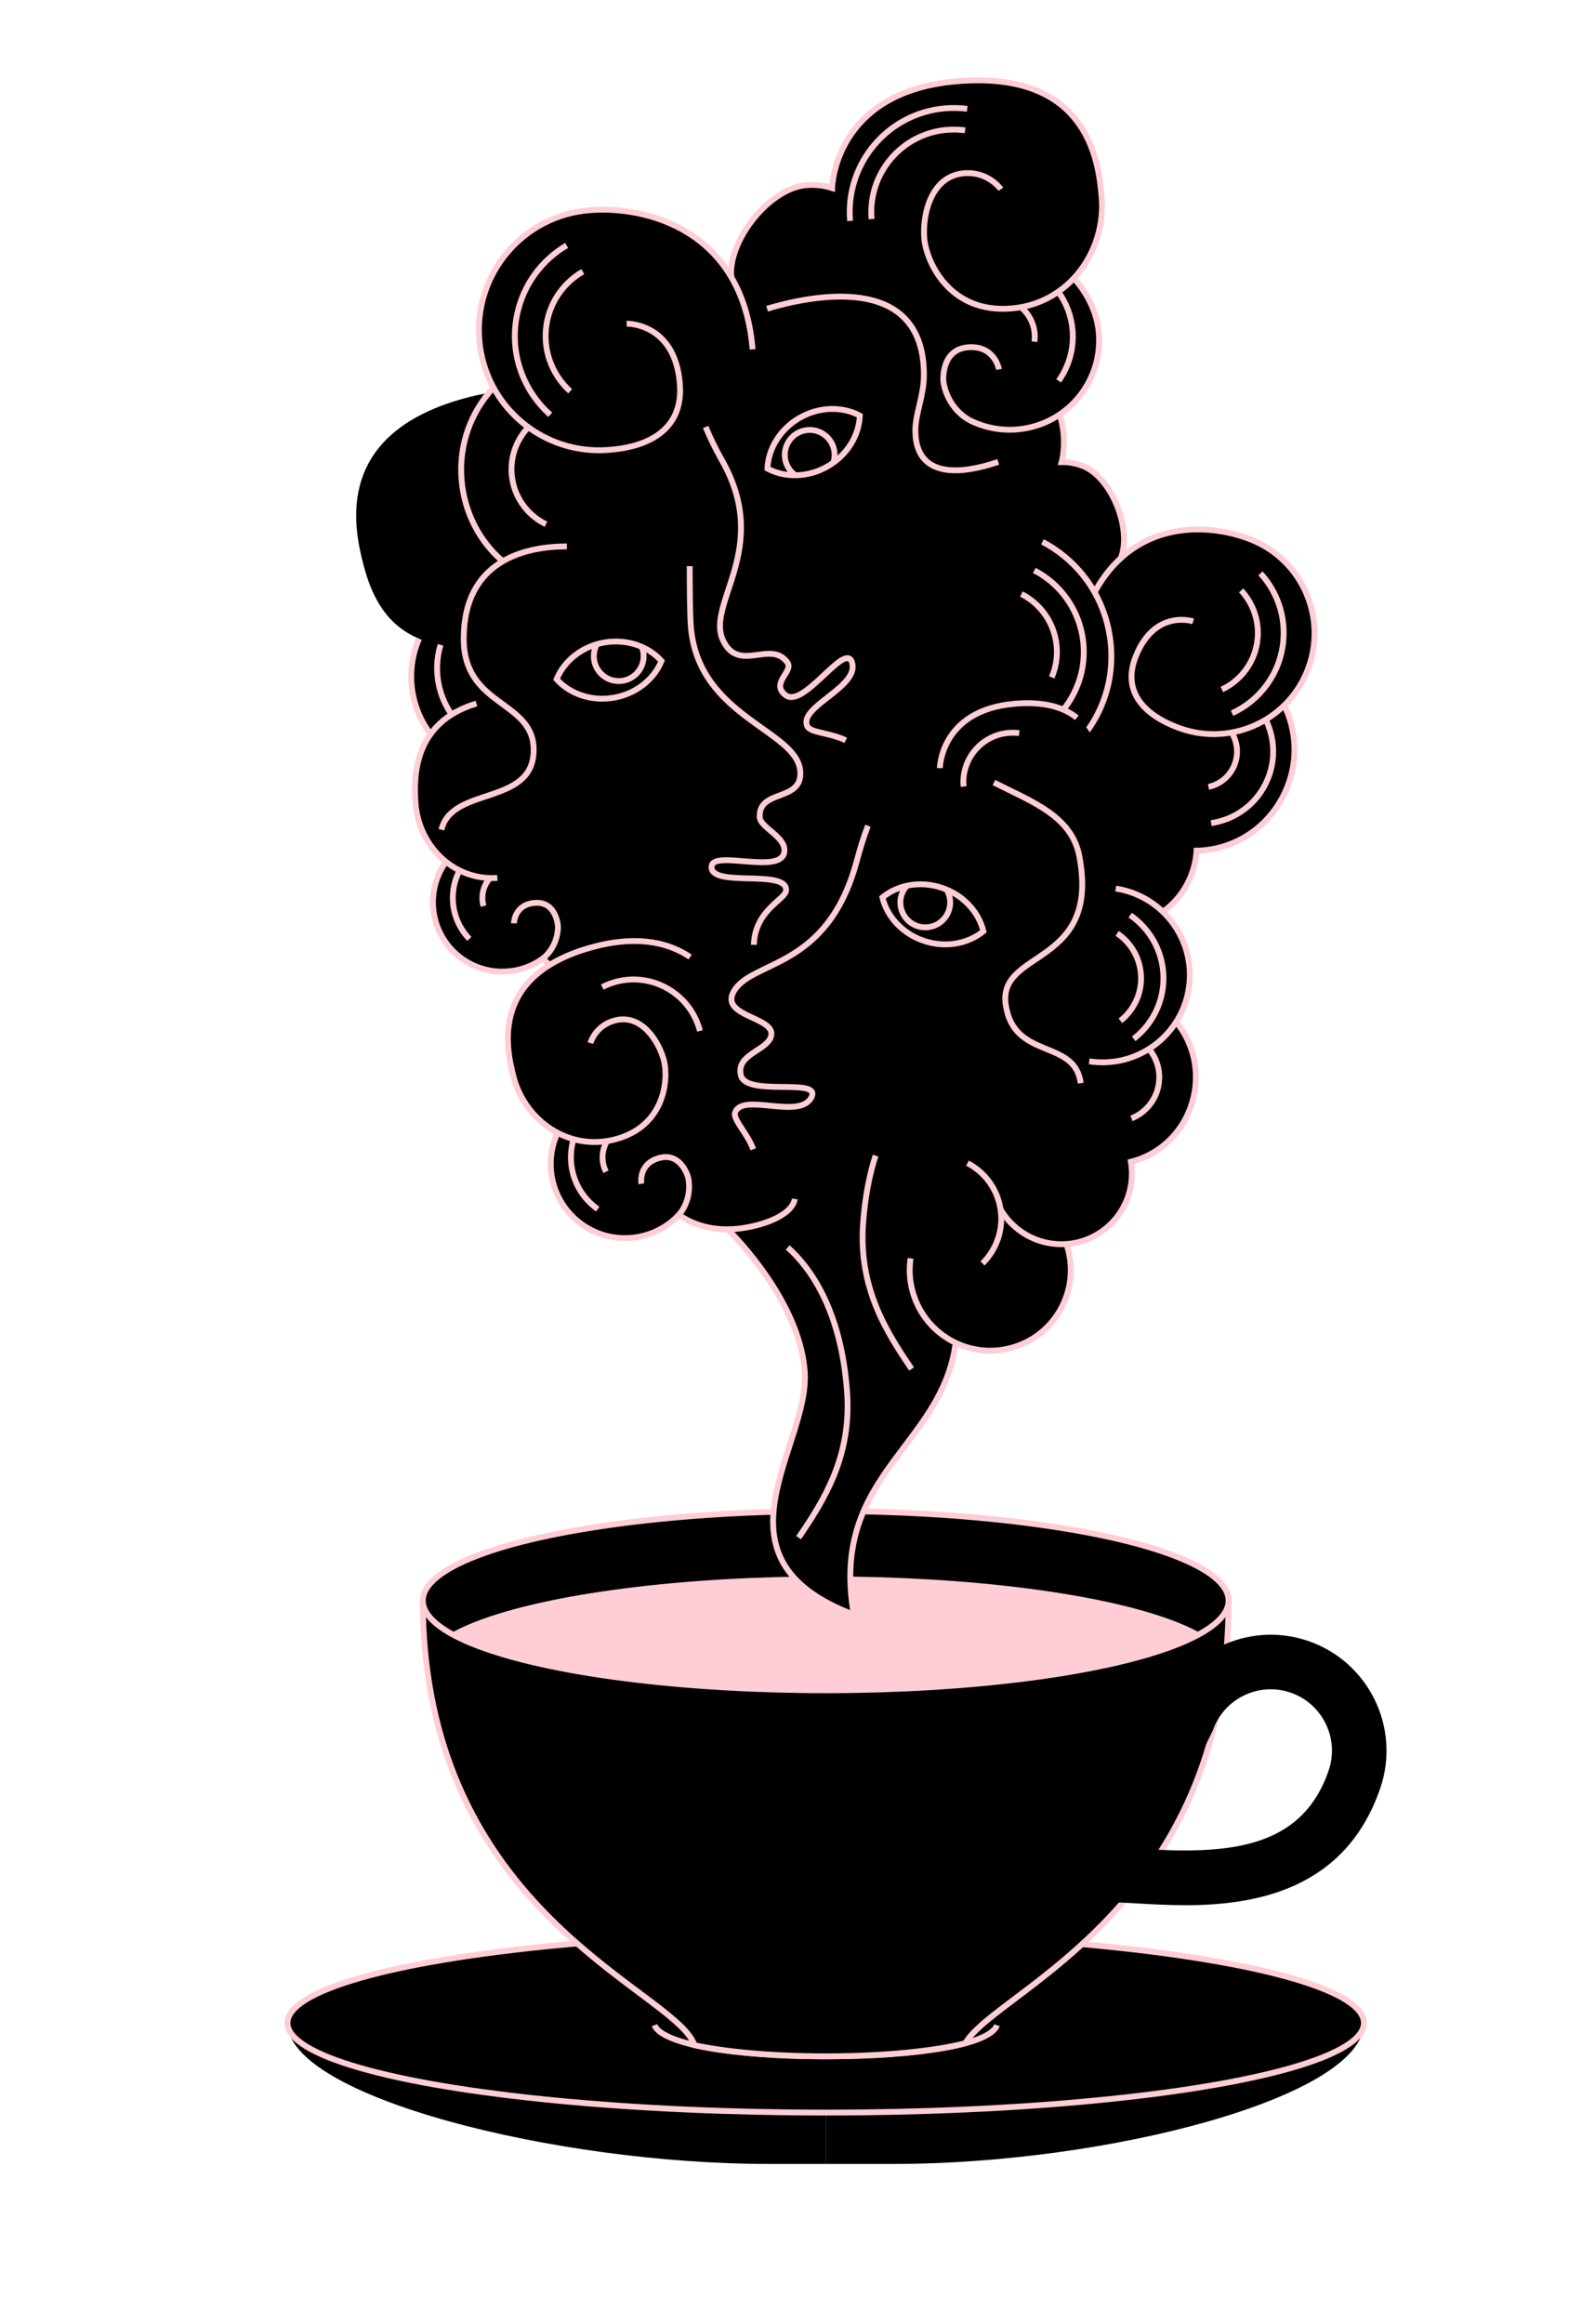<?xml version="1.0" encoding="UTF-8"?><svg xmlns="http://www.w3.org/2000/svg" xmlns:xlink="http://www.w3.org/1999/xlink" viewBox="0 0 818.65 1192.25"><defs><style>.cls-1,.cls-2{fill:none;}.cls-1,.cls-3{stroke:#ffcdd5;stroke-miterlimit:10;stroke-width:3px;}.cls-2,.cls-4,.cls-5{stroke-width:0px;}.cls-6{clip-path:url(#clippath-1);}.cls-7{clip-path:url(#clippath-4);}.cls-8{clip-path:url(#clippath-3);}.cls-9{clip-path:url(#clippath-2);}.cls-10{clip-path:url(#clippath-5);}.cls-5{fill:#ffcdd5;}</style><clipPath id="clippath-1"><ellipse class="cls-3" cx="423.8" cy="821.18" rx="206.78" ry="45.98"/></clipPath><clipPath id="clippath-2"><path class="cls-1" d="m474.26,482.71c11.12,3.72,22.65,1.47,30.48-4.95-2.38-9.84-10.23-18.58-21.35-22.3-11.12-3.72-22.65-1.47-30.48,4.95,2.38,9.84,10.23,18.58,21.35,22.3Z"/></clipPath><clipPath id="clippath-3"><path class="cls-1" d="m315.07,357.94c11.55-2.02,20.62-9.48,24.45-18.85-6.78-7.52-17.84-11.47-29.39-9.46s-20.62,9.48-24.45,18.85c6.78,7.52,17.84,11.47,29.39,9.46Z"/></clipPath><clipPath id="clippath-4"><path class="cls-1" d="m424.75,239.28c10.18-5.83,16.16-15.94,16.57-26.05-8.93-4.77-20.68-4.71-30.85,1.12-10.18,5.83-16.16,15.94-16.57,26.05,8.93,4.77,20.68,4.71,30.85-1.12Z"/></clipPath><clipPath id="clippath-5"><rect class="cls-2" x="209.84" y="-434.65" width="373.52" height="409.29"/></clipPath></defs><g id="Calque_3"><path class="cls-4" d="m394.34,1110.17c-109.11,0-246.78-34.53-246.78-72.33h276.25v72.33h-29.47Z"/><path class="cls-4" d="m458.59,1110.17c110.47,0,241.46-34.53,241.46-72.33h-276.25s0,72.33,0,72.33h34.79Z"/><ellipse class="cls-3" cx="423.8" cy="1037.84" rx="276.25" ry="45.98"/><path class="cls-1" d="m511.71,1039c-3.4,9.76-39.36,15.96-87.91,15.96s-83.89-6.42-87.91-15.96"/><path d="m423.8,821.18h-206.78c0,142.66,102.14,189.38,131.9,217.82,3.84,3.67,6.45,7.03,7.51,10.25,16.13,3.49,40.32,5.71,67.38,5.71,29.59,0,55.77-2.66,71.7-6.73,1.6-2.87,4.41-5.9,8.18-9.24,31.17-27.6,126.9-75.71,126.9-217.82h-206.78Z"/><path class="cls-1" d="m423.8,821.18h-206.78c0,142.66,102.14,189.38,131.9,217.82,3.84,3.67,6.45,7.03,7.51,10.25,16.13,3.49,40.32,5.71,67.38,5.71,29.59,0,55.77-2.66,71.7-6.73,1.6-2.87,4.41-5.9,8.18-9.24,31.17-27.6,126.9-75.71,126.9-217.82h-206.78Z"/><ellipse cx="423.8" cy="821.18" rx="206.78" ry="45.98"/><g class="cls-6"><ellipse class="cls-5" cx="423.8" cy="854.73" rx="206.78" ry="45.98"/></g><ellipse class="cls-1" cx="423.8" cy="821.18" rx="206.78" ry="45.98"/><path class="cls-4" d="m608.15,977.42c-8.91,0-17.19-.48-24.27-.89-5.78-.33-10.77-.62-14.82-.62v-28c4.86,0,10.48.32,16.43.67,42.75,2.47,82.3,1.24,96.47-40.32,5.6-16.41-3.2-34.32-19.62-39.92-16.41-5.6-34.32,3.21-39.92,19.62l-9.35,19.06-17.15-28.09c10.58-31.03,44.43-47.66,75.46-37.08s47.66,44.43,37.08,75.46c-17.82,52.26-64.2,60.13-100.31,60.13Z"/></g><g id="Calque_2"><path class="cls-4" d="m433.2,244.09c-7.15,4.16-13.01,10.64-16.33,18.91-7.92,19.72,1.65,42.12,21.37,50.03,6.97,2.8,14.29,3.41,21.17,2.16l.26.69c4.32,11.78,13.16,21.07,25.73,26.11,12.45,5,25.8,4.15,37.01-1.25,3.5,15.06,4.05,38.11-8.49,69.34-24.43,60.85-88.99,56.21-100.25,98.47-7.01,26.32,4.77,37.17,4.77,37.17,0,0-3.36-14.68,5.93-28.01,10.23-14.68,85.79-33.93,109.27-64.01l1.72-.8c4.42,8.66,11.84,15.83,21.58,19.74,21.39,8.59,45.7-1.79,54.28-23.18,1.72-4.29,2.68-8.69,2.94-13.06,20.16-.37,38.54-12.67,46.52-32.56,5.68-14.14,4.67-29.3-1.53-41.99l-.06.02c5-4.88,9.1-10.82,11.87-17.72,10.65-26.52-2.22-56.65-28.74-67.29-17.16-6.89-45.73-9.84-66.98,9.56l-.03-.02c5.93-14.76-4.52-41.34-19.28-47.26-3.62-1.45-7.37-2.12-11.04-2.08,0,0,11.5-39.84-37.86-59.65-52.41-21.04-68.35,14.67-74.2,29.26-5.32,13.26-6.71,25.59.36,37.42h0Z"/><path class="cls-1" d="m433.2,244.09c-7.15,4.16-13.01,10.64-16.33,18.91-7.92,19.72,1.65,42.12,21.37,50.03,6.97,2.8,14.29,3.41,21.17,2.16l.26.69c4.32,11.78,13.16,21.07,25.73,26.11s25.81,4.15,37.01-1.25"/><path class="cls-1" d="m542.85,404.51c-3.82,3.85-6.95,8.51-9.1,13.86-8.59,21.39,1.79,45.7,23.18,54.28,21.39,8.59,45.7-1.79,54.28-23.18,1.72-4.29,2.68-8.69,2.94-13.06h0c20.16-.37,38.54-12.67,46.52-32.56,5.68-14.14,4.67-29.3-1.53-41.99"/><path class="cls-1" d="m513.12,319.36s25.23,29.88.8,90.73c-24.43,60.85-88.99,56.21-100.25,98.47-7.01,26.32,4.77,37.17,4.77,37.17,0,0-3.36-14.68,5.93-28.01,10.23-14.68,85.79-33.93,109.27-64.01"/><path class="cls-1" d="m612.4,318.79s-19.62-6.57-29.42,17.86c-9.81,24.43,15.73,34.25,20.7,36.25,26.52,10.65,56.65-2.22,67.29-28.74,10.65-26.52-2.22-56.65-28.74-67.29-28.48-11.43-88.41-12.14-94.09,82.45"/><path class="cls-1" d="m475.28,216.28s7.35-5.87,17.22-1.9c13.42,5.39,11.77,22.66,8.12,31.77s-19.66,27.91-44.75,17.84c-23.26-9.34-31.68-35.76-23.03-57.32,5.85-14.58,21.79-50.3,74.2-29.26,49.36,19.82,37.86,59.65,37.86,59.65,3.68-.04,7.42.63,11.04,2.08,14.76,5.93,25.21,32.5,19.28,47.26"/><path class="cls-1" d="m453.36,290.66s4.71-9.53,15.59-5.16c10.88,4.37,5.82,17,5.82,17,0,0-4,9.97-15.35,12.7"/><path class="cls-1" d="m523.76,326.55s25.23,29.88.8,90.73c-12.21,30.42-34.46,44.48-55.06,56.21"/><path class="cls-1" d="m522.34,446.91c-13.47,16.5-30.47,25.52-46.45,33.3"/><path class="cls-1" d="m548.44,369.16c.32,8.1-.44,17.69-3.12,28.73"/><path class="cls-1" d="m427.33,287.84c-2.39-7.12-2.35-15.1.66-22.62,2.32-5.77,6.09-10.52,10.73-14"/><path class="cls-1" d="m435.24,277.02c.05-2.74.59-5.53,1.67-8.22,1.79-4.45,4.8-8.05,8.5-10.55"/><path class="cls-1" d="m442.24,274.78c.19-1.16.51-2.32.97-3.45,1.69-4.2,4.92-7.32,8.77-8.97"/><path class="cls-1" d="m502.04,331.73c-6.9,3.11-15.02,3.52-22.6.48-8.31-3.34-14.22-10.11-16.74-18.03"/><path class="cls-1" d="m494.72,325.32c-3.91.9-8.13.65-12.13-.96-6.73-2.7-11.23-8.59-12.46-15.23"/><path class="cls-1" d="m649.66,369.2c4.48,9.11,5.22,20.02,1.14,30.18-5.11,12.74-16.5,21.08-29.17,22.9"/><path class="cls-1" d="m632.14,375.8c2.99,4.84,3.73,10.99,1.44,16.68-2.38,5.94-7.5,9.97-13.32,11.22"/><path class="cls-1" d="m646.96,294.15c8.37,9.13,12.97,21.64,11.68,34.94-1.62,16.66-12.08,30.33-26.29,36.81"/><path class="cls-1" d="m637.01,302.9c6.03,6.47,9.37,15.41,8.45,24.91-1.13,11.68-8.41,21.28-18.33,25.91"/><path class="cls-3" d="m372.31,629.46s37.8,35.68,40.72,74.05c2.93,38.37-51.99,95.85,25.22,124.87-13.25-74.32,49.88-86.99,52.79-145.69l-35.92-38.51-40.43-41.82-42.38,27.09Z"/><path class="cls-4" d="m475.79,466.53l1.16-2.12c11.05,5.53,24.05,7.28,36.95,3.95,28.36-7.33,45.41-36.26,38.08-64.62-1.47-5.68-3.8-10.91-6.83-15.58,20.35-15.57,29.89-42,23.08-68.37-4.84-18.74-17.3-33.5-33.19-41.82l-.05.07c1.44-8.76,1.16-17.94-1.2-27.08-9.08-35.16-44.95-56.3-80.11-47.21-22.75,5.88-54.21,24.38-61.34,60.24h-.04c-5.06-19.57-35.76-38.9-55.34-33.84-4.8,1.24-9.14,3.38-12.87,6.19,0,0-18.24-49.44-83.68-32.53-69.49,17.95-58.89,66.51-53.89,85.84,4.54,17.58,12.41,31.24,28.56,38.02h0c-4.18,9.64-5.3,20.69-2.47,31.65,6.75,26.14,33.42,41.86,59.56,35.1,9.25-2.39,17.19-7.27,23.3-13.74l.79.52c13.3,8.81,29.34,11.64,46,7.34,16.51-4.27,29.53-15.19,36.93-29.16,14.93,12.78,32.86,35.95,43.56,77.36"/><path class="cls-1" d="m215.09,327.67c-4.18,9.64-5.3,20.69-2.47,31.65,6.75,26.14,33.42,41.86,59.56,35.1,9.25-2.39,17.19-7.27,23.29-13.74l.79.52c13.3,8.81,29.34,11.64,46,7.34,16.51-4.27,29.54-15.2,36.94-29.17"/><path class="cls-1" d="m448.15,409.24c-1.01,6.82-.7,13.94,1.13,21.03,7.33,28.36,36.26,45.41,64.62,38.09,28.36-7.33,45.41-36.26,38.09-64.62-1.47-5.68-3.8-10.91-6.83-15.58h0c20.35-15.57,29.89-42,23.08-68.37-4.84-18.74-17.3-33.5-33.19-41.82"/><path class="cls-1" d="m437.13,560.89c17.49-30.57,37.9-66.96,38.66-94.36"/><path class="cls-1" d="m353.58,344.5s48.33,11.57,69.17,92.24c11.36,43.99-4.15,77.04-17.31,106.39"/><path class="cls-1" d="m353.23,317.8s5.74,16.51-11.28,20.91c-17.02,4.4-23.22-11.99-25.48-20.74-3.21-12.42,5.09-32.23,25.17-37.42,32.97-8.52,50.55,14.52,50.55,14.52"/><path class="cls-1" d="m369.88,343.83s48.33,11.57,69.17,92.24c10.42,40.34-1.76,71.48-14.01,99"/><path class="cls-1" d="m459.1,468.08c-1.35,27.03-11.95,49.07-22.45,69.08"/><path class="cls-1" d="m240,219.93c3.56-1.79,7.36-3.23,11.38-4.27,30.46-7.87,61.53,10.44,69.4,40.9"/><path class="cls-1" d="m242.04,376.87c-7.81-5.49-13.79-13.68-16.36-23.65-1.98-7.65-1.69-15.36.43-22.41"/><path class="cls-1" d="m245,230.63c2.91-1.49,6.03-2.69,9.33-3.54,24.15-6.24,48.78,8.28,55.02,32.43"/><path class="cls-1" d="m530.86,292.63c11.45,5.95,20.42,16.56,23.9,30.03,4.36,16.89-1,34-12.6,45.42"/><path class="cls-1" d="m524.24,304.75c8.22,4.18,14.67,11.74,17.16,21.37,1.91,7.4,1.18,14.86-1.6,21.38"/><path class="cls-4" d="m551.15,142.76c12.19-11.02,15.31-28.15,14.27-41.81-1.43-18.68-7.27-64.93-74.36-59.25-63.18,5.35-63.97,54.78-63.97,54.78-4.17-1.33-8.67-1.88-13.31-1.48-18.9,1.6-40.07,28.24-38.47,47.14h-.04c-17.45-29.52-51.04-36.13-73-34.27-33.94,2.88-59.12,32.72-56.25,66.66.75,8.83,3.35,17.04,7.35,24.34l-.06-.05c-11.49,12.3-17.93,29.23-16.4,47.32,2.16,25.46,18.81,45.89,41.66,53.35-1.23,5.07-1.67,10.43-1.21,15.92,2.32,27.38,26.4,47.69,53.78,45.37,12.46-1.06,23.42-6.65,31.48-14.97l1.68,1.52c16.25,42.48,95.66,90.8,102.19,111.1,5.93,18.43-3.02,33.99-3.02,33.99,0,0,17.22-8.25,18.42-40.7,1.92-52.1-73.29-69.35-79.89-147.23-3.39-39.97,8.22-61.88,17.46-77.82,10.89,10.07,22.88,11.52,38.82,10.17,16.08-1.36,28.69-10.34,37.72-22.27l1.26.79c7.41,3.83,15.96,5.68,24.89,4.93,25.24-2.14,43.96-24.33,41.82-49.57-.9-10.58-6.11-20.73-12.81-27.96h0Z"/><path class="cls-1" d="m551.15,142.76c6.69,7.23,11.91,17.38,12.81,27.97,2.14,25.24-16.58,47.43-41.82,49.57-8.93.76-17.47-1.1-24.89-4.93"/><path class="cls-1" d="m257.74,287.7c-11.67-10.14-19.41-24.75-20.83-41.56-1.53-18.09,4.91-35.02,16.4-47.32"/><path class="cls-1" d="m321.63,166.06s24.65-.64,27.3,30.63c2.65,31.26-29.88,33.55-36.24,34.09-33.94,2.88-63.79-22.31-66.66-56.25-2.88-33.94,22.31-63.79,56.25-66.66,29.19-2.47,78.96,9.93,84,71.35"/><path class="cls-1" d="m513.7,97.09s-6.33-9.25-18.97-8.18c-17.17,1.46-21.33,21.71-20.34,33.38.99,11.66,12.66,38.68,44.78,35.95,29.78-2.52,48.59-29.69,46.25-57.29-1.58-18.67-7.27-64.93-74.36-59.25-63.18,5.35-63.97,54.78-63.97,54.78-4.17-1.33-8.67-1.88-13.31-1.48-18.9,1.6-40.07,28.24-38.47,47.14"/><path class="cls-1" d="m512.72,189.51s-2.04-12.5-15.97-11.32-12.56,17.34-12.56,17.34c0,0,1.08,12.76,13.07,19.83"/><path class="cls-1" d="m496.44,55.83c-3.71-.48-7.52-.57-11.4-.24-29.4,2.49-51.22,28.35-48.73,57.75"/><path class="cls-1" d="m543.36,195.38c5.21-7.29,7.95-16.39,7.14-26.01-.63-7.39-3.27-14.12-7.34-19.7"/><path class="cls-1" d="m495.34,66.86c-3.04-.42-6.17-.51-9.36-.24-23.31,1.98-40.61,22.48-38.63,45.79"/><path class="cls-1" d="m530.93,175.29c.19-1.39.23-2.82.1-4.27-.46-5.38-3.05-10.06-6.87-13.28"/><path class="cls-1" d="m271.19,219.17c-5.97,6.25-9.34,14.94-8.55,24.24.97,11.43,7.97,20.9,17.6,25.54"/><path class="cls-1" d="m290.84,125.91c-12.72,7.49-22.34,20.14-25.51,35.75-3.97,19.56,3.18,38.79,17.11,51.14"/><path class="cls-1" d="m299.13,139.36c-9.14,5.27-16.06,14.29-18.32,25.44-2.79,13.71,2.16,27.19,11.85,35.93"/><path class="cls-4" d="m380.15,608.86c7.45-10.59,13.36-21.17,15.51-30.84l1.12-1.36c7.14,5.48,16.19,8.52,25.87,7.92,21.29-1.33,37.47-19.66,36.14-40.95-.27-4.27-1.22-8.33-2.73-12.08,16.7-8.32,27.16-25.9,25.93-45.69-.88-14.07-7.75-26.33-17.97-34.47l-.04.04c2.24-6.06,3.3-12.66,2.88-19.52-1.65-26.39-24.37-46.45-50.76-44.8-17.07,1.07-42.12,9.95-52.16,34.61h-.03c-.92-14.7-20.2-32.75-34.9-31.83-3.6.22-7,1.16-10.05,2.65,0,0-6.22-37.86-55.34-34.79-52.16,3.25-51.27,39.43-50.36,53.94.82,13.2,5.64,22.24,15.67,30.45l-.5.67c-4.32,6.31-6.64,14.06-6.13,22.29,1.22,19.62,18.12,34.53,37.74,33.31,6.94-.43,13.29-2.83,18.55-6.61l.49.48c8.29,8.13,19.37,12.37,31.87,11.59,12.39-.77,23.21-6.79,30.43-15.76,8.91,11.19,18.54,30.23,20.48,61.31,1.12,17.98-3.01,32.54-9.18,45.18"/><path class="cls-1" d="m228.42,442.8c-4.32,6.31-6.64,14.06-6.13,22.29,1.22,19.62,18.12,34.53,37.74,33.31,6.94-.43,13.29-2.83,18.55-6.61l.49.48c8.29,8.13,19.37,12.37,31.87,11.59,12.39-.77,23.21-6.79,30.43-15.76"/><path class="cls-1" d="m255.27,450.42c-23.15,1.44-40.69-17.28-42.02-38.74-.78-12.46-1.54-40.9,31.29-50.74"/><path class="cls-1" d="m263.77,473.7s.15-9.83,10.98-10.51c10.83-.68,11.62,11.89,11.62,11.89,0,0,.62,9.92-7.78,16.71"/><path class="cls-1" d="m383.52,576.83c-4.7,19.14-15.31,33.44-25.57,46.29"/><path class="cls-1" d="m240.91,481.69c-4.83-5-7.97-11.68-8.44-19.16-.36-5.74.91-11.21,3.4-15.96"/><path class="cls-1" d="m248.17,464.85c-.3-1.04-.49-2.14-.56-3.27-.26-4.18,1.2-8.07,3.77-10.98"/><path class="cls-1" d="m459.01,461.29c7.36,5.83,12.32,14.65,12.95,24.77.79,12.67-5.4,24.17-15.27,30.73"/><path class="cls-1" d="m452.6,469.04c5.3,4.12,8.87,10.41,9.32,17.64.55,8.88-3.75,16.95-10.61,21.61"/><path class="cls-1" d="m446.99,473.76c4.43,2.85,7.48,7.7,7.84,13.36s-2.3,11.31-6.66,14.67"/><path class="cls-1" d="m426.92,399.66c10.62,4.3,19.44,12.93,23.65,24.55,5.27,14.57,1.96,30.15-7.33,41.21"/><path class="cls-1" d="m422.08,410.93c7.62,3.01,13.95,9.15,16.96,17.45,3.7,10.21,1.43,21.13-5.01,28.93"/><path class="cls-1" d="m417.13,418.38c6.16,1.82,11.4,6.45,13.75,12.95,2.46,6.79,1.19,14.03-2.77,19.46"/><path class="cls-4" d="m488.88,690.19l.9-1.65c8.61,4.31,18.73,5.68,28.79,3.08,22.1-5.7,35.38-28.24,29.68-50.34-1.14-4.43-2.96-8.5-5.32-12.14,15.86-12.12,23.29-32.71,17.99-53.26-3.77-14.6-13.47-26.1-25.85-32.58l-.04.05c1.12-6.82.91-13.97-.93-21.1-7.07-27.39-35.01-43.86-62.4-36.79-17.72,4.58-42.24,18.98-47.8,46.92h-.03c-3.94-15.25-27.85-30.31-43.1-26.37-3.74.97-7.12,2.63-10.02,4.82,0,0-14.2-38.51-65.19-25.35-54.14,13.98-45.88,51.8-42,66.86,3.54,13.7,11.69,22.77,22.76,28.89h0c-3.26,7.51-4.65,16.85-2.45,25.39,5.26,20.37,26.03,32.61,46.39,27.35,7.2-1.86,13.39-5.66,18.15-10.7l.61.4c10.36,6.86,22.86,9.07,35.83,5.72,12.86-3.32,21.85-8.61,23.09-14.31"/><path class="cls-1" d="m285.81,581.98c-3.26,7.51-4.13,16.12-1.93,24.66,5.26,20.37,26.03,32.61,46.39,27.35,7.2-1.86,13.39-5.66,18.15-10.7l.61.4c10.36,6.86,22.71,8.43,35.83,5.72,13.5-2.78,22.11-8.26,23.09-14.31"/><path class="cls-1" d="m467.36,645.56c-.79,5.31-.55,10.86.88,16.38,5.7,22.1,28.24,35.38,50.34,29.68,22.1-5.7,35.38-28.24,29.68-50.34-1.14-4.43-2.96-8.5-5.32-12.14h0c15.86-12.12,23.29-32.71,17.99-53.26-3.77-14.6-13.47-26.1-25.85-32.58"/><path class="cls-1" d="m303.04,535.13s2.42-8.99,12.62-11.62c13.86-3.58,22.68,11.16,25.11,20.57,2.43,9.41.7,33.79-25.21,40.48-24.03,6.2-46.24-9.92-51.99-32.19-3.89-15.06-12.14-52.89,42-66.86,23.04-5.95,38.56-1.34,48.66,5.49"/><path class="cls-1" d="m329.2,607.29s-1.84-10.36,9.41-13.26c11.24-2.9,14.61,10.14,14.61,10.14,0,0,2.66,10.3-4.79,19.13"/><path class="cls-1" d="m306.8,620.31c-6.08-4.28-10.74-10.66-12.74-18.43-1.54-5.96-1.32-11.97.34-17.46"/><path class="cls-1" d="m309.12,506.39c2.27-1.16,4.7-2.09,7.27-2.76,18.81-4.86,38,6.46,42.86,25.27"/><path class="cls-1" d="m311.02,601.15c-.53-1.04-.95-2.15-1.25-3.32-1.12-4.34-.38-8.72,1.73-12.3"/><path class="cls-1" d="m531.8,554.73c8.92,4.64,15.91,12.9,18.62,23.4,3.4,13.16-.78,26.49-9.82,35.38"/><path class="cls-1" d="m526.65,564.17c6.4,3.26,11.42,9.15,13.36,16.65,2.38,9.22-.5,18.57-6.78,24.85"/><path class="cls-1" d="m521.71,570.27c5.23,2.1,9.42,6.58,10.94,12.45,1.58,6.14-.13,12.35-4.03,16.76"/><path class="cls-1" d="m479.13,518.13c6.84.67,13.28,4.47,17.07,10.82,3.96,6.64,4.08,14.5,1.03,21"/><path class="cls-4" d="m515.88,626.51l1.29-1.02c5.44,6.43,13.12,11.03,22.1,12.41,19.75,3.03,38.21-10.52,41.24-30.27.61-3.96.55-7.86-.09-11.6,16.94-4.29,30.02-18.29,32.84-36.65,2-13.05-1.84-25.64-9.57-35.13l-.05.03c3.26-5.1,5.55-10.93,6.53-17.29,3.76-24.48-13.04-47.37-37.52-51.12-15.84-2.43-40.53.71-54.64,21.27h-.03c2.09-13.64-11.96-34-25.59-36.09-3.34-.51-6.64-.34-9.73.42,0,0,1.85-35.89-43.71-42.88-4.33-.67-8.33-1-12.02-1.06-37.47-.56-42.95,28.12-44.83,40.38s-.62,22.92,7.68,31.51h0c-5.21,4.92-8.88,11.55-10.05,19.18-2.79,18.2,9.7,35.22,27.9,38.01,6.44.99,12.73.06,18.29-2.35l.36.53c5.97,9.09,15.26,15.18,26.86,16.96,11.49,1.76,22.59-1.59,30.99-8.35,5.92,12.02,10.93,31.36,6.51,60.19"/><path class="cls-1" d="m407.64,526.59c6.44.99,12.73.06,18.29-2.35l.36.53c5.97,9.09,15.26,15.18,26.86,16.96,11.5,1.76,22.6-1.59,30.99-8.35"/><path class="cls-1" d="m509.01,596.66c-3.03,19.75,10.52,38.21,30.27,41.24,19.75,3.03,38.21-10.52,41.24-30.27.61-3.96.55-7.86-.09-11.6h0c16.94-4.29,30.02-18.29,32.84-36.65,2-13.05-1.84-25.64-9.57-35.13"/><path class="cls-1" d="m559.05,544.5c24.48,3.76,47.37-13.04,51.12-37.52,3.76-24.48-13.04-47.37-37.52-51.12"/><path class="cls-1" d="m415.99,504.73s2.09-8.97,12.14-7.43,8.26,13.2,8.26,13.2c0,0-1.41,9.2-10.45,13.74"/><path class="cls-1" d="m511.71,552.23c1.86,6.77,3.12,15.01,3.03,24.86"/><path class="cls-1" d="m465.17,529.79c-5.21,3.99-11.98,5.93-18.98,4.86-7.67-1.18-13.99-5.73-17.68-11.91"/><path class="cls-1" d="m457.73,525.83c-3.12,1.53-6.73,2.15-10.43,1.58-6.21-.95-11.17-5.03-13.52-10.39"/><path class="cls-1" d="m589.73,538.13c4.03,4.83,6.04,11.3,5.01,18-1.26,8.24-6.81,14.76-14.02,17.66"/><path class="cls-1" d="m580.06,469.52c8.86,6.06,15.21,15.71,16.75,27.18,1.92,14.38-4.21,27.98-14.93,36.25"/><path class="cls-1" d="m573.38,478.86c6.37,4.27,10.94,11.16,12.04,19.36,1.35,10.08-2.91,19.62-10.36,25.48"/><rect class="cls-4" x="301.05" y="340.36" width="109.86" height="90.82" transform="translate(-28.32 28.2) rotate(-4.36)"/><rect class="cls-4" x="439.39" y="461.52" width="101.59" height="129.15" transform="translate(-38.61 38.82) rotate(-4.36)"/></g><g id="Calque_1"><path class="cls-4" d="m378.75,455.92,15.41,60.14c-.72,3.04-.97,6.25-.67,9.53,1.48,16.38,15.95,28.46,32.33,26.98,7.45-.67,13.99-4.05,18.79-9.06l1.01.9c9.87,25.37,57.55,54.03,61.52,66.16,3.61,11.01-1.7,20.35-1.7,20.35,0,0,10.28-4.99,10.89-24.42.98-31.19-44.09-41.27-48.29-87.86-2.16-23.91,2.95-39.55,8.43-49.12,6.55,5.99,15.5,9.31,25.03,8.45,9.62-.87,17.57-5.4,22.94-12.56l.32-.42c4.45,2.27,9.57,3.35,14.91,2.87,15.1-1.36,26.23-14.7,24.87-29.8-.57-6.33-3.25-11.96-7.28-16.27h0c7.26-6.63,8.84-15.34,7.93-25.49-1.01-11.17-4.57-38.84-44.7-35.22-37.79,3.41-38.11,32.99-38.11,32.99-2.5-.78-5.2-1.1-7.97-.85-11.3,1.02-23.89,17.03-22.87,28.34h-.02c-10.54-17.61-30.67-21.46-43.8-20.27"/><path class="cls-1" d="m552.72,368.24c-6.55-5.24-16.62-8.57-32.22-7.16-37.79,3.41-38.11,32.99-38.11,32.99"/><path class="cls-1" d="m523.14,376.12c-1.82-.24-3.7-.28-5.6-.11-13.95,1.26-24.23,13.58-22.97,27.53"/><path class="cls-1" d="m362.19,219.05c2.28,5.57,5.07,11.3,8.41,17.19,25.62,45.26-8.5,73.24.5,92.29,8.06,17.05,24.58-.56,33.08,11.41,3.23,4.55-8.93,10.53-.99,16.69,9.26,7.19,30.47-27.51,34.04-16.98,4.35,12.81-27.67,22.8-22.86,32.98,1.6,3.38,11.67,3.23,19.72,7.18"/><path class="cls-1" d="m393.72,158.38c20.72-6.22,80.49-19.81,80.49,34,0,10.45-4.39,19.99-4.39,28.33,0,29.19,31.92,19.9,42.54,16.24"/><path class="cls-1" d="m354,290.46c0,7.42.03,24.94.65,31.69,4.22,45.81,54.21,52.32,56.07,73.31,1.44,16.23-21.39,9.05-20.79,23.71.23,5.58,14.04,10.24,12.6,18.15-2.09,11.54-37.12-1.64-37.32,7.4-.23,10.91,38.9.86,38.26,12.1-.27,4.68-15.97,9.93-16.55,27.9"/><path class="cls-1" d="m290.96,280.32c-21.67,0-52.95,7.38-52.95,47.35,0,35.15,35.9,31.45,35.9,57.04,0,28.95-41.95,18.37-47.34,40.97"/><path class="cls-1" d="m445.48,423.63c-2.19,5.61-4.01,11.71-5.78,18.25-15.24,56.38-54.5,50.36-63.31,67.16-6.64,12.68,22.49,12.81,19.32,22.78-2.32,7.3-17.85,9-15.48,19.7,2.54,11.45,41.03,1.1,36.36,11.19-5.69,12.27-35.76-2.58-39.3,8.11-1.17,3.55,6.22,10.39,9.33,18.8"/><path class="cls-1" d="m510.16,401.47c19.29,9.79,39.8,17.05,43.78,37.61,11.04,57.12-41.89,47.69-37.74,76.34,4.15,28.65,35.46,17.25,38.49,40.28"/><path class="cls-1" d="m496.57,596.73c7.81,4.06,13.93,11.29,16.3,20.48,2.98,11.52-.68,23.19-8.59,30.97"/><g class="cls-9"><circle class="cls-1" cx="474.92" cy="463" r="12.78" transform="translate(-178.99 574.03) rotate(-53.91)"/></g><path class="cls-1" d="m474.26,482.71c11.12,3.72,22.65,1.47,30.48-4.95-2.38-9.84-10.23-18.58-21.35-22.3-11.12-3.72-22.65-1.47-30.48,4.95,2.38,9.84,10.23,18.58,21.35,22.3Z"/><g class="cls-8"><circle class="cls-1" cx="317.58" cy="336.64" r="12.78" transform="translate(-57.36 607.95) rotate(-82.56)"/></g><path class="cls-1" d="m315.07,357.94c11.55-2.02,20.62-9.48,24.45-18.85-6.78-7.52-17.84-11.47-29.39-9.46s-20.62,9.48-24.45,18.85c6.78,7.52,17.84,11.47,29.39,9.46Z"/><g class="cls-7"><circle class="cls-1" cx="415.57" cy="233.39" r="12.78" transform="translate(-43.01 103.51) rotate(-13.51)"/></g><path class="cls-1" d="m424.75,239.28c10.18-5.83,16.16-15.94,16.57-26.05-8.93-4.77-20.68-4.71-30.85,1.12-10.18,5.83-16.16,15.94-16.57,26.05,8.93,4.77,20.68,4.71,30.85-1.12Z"/><path class="cls-1" d="m404.3,639.98c10.95,9.75,27.41,31.32,30.48,74.24,2.34,32.7-11.51,55.07-24.9,74.64"/><path class="cls-1" d="m449.39,592.85c-3.09,9.65-5.42,21.16-6.4,34.83-2.34,32.7,11.51,55.07,24.9,74.64"/><g class="cls-10"><path class="cls-3" d="m484.67-234.23v-69.76s9.74-.39,9.74-19.88-14.81-34.68-14.81-45.21c0-1.56.04-2.98.1-4.29,5.6-4.07,9.26-10.66,9.26-18.12,0-12.38-10.03-22.41-22.41-22.41h-101.61c-12.38,0-22.41,10.03-22.41,22.41,0,7.46,3.66,14.04,9.26,18.12.06,1.31.1,2.73.1,4.29,0,10.52-14.81,25.72-14.81,45.21s9.74,19.88,9.74,19.88v69.76c0,31.57-78.72,261.38-78.72,293h295.3c0-31.62-78.72-261.44-78.72-293Z"/></g></g></svg>